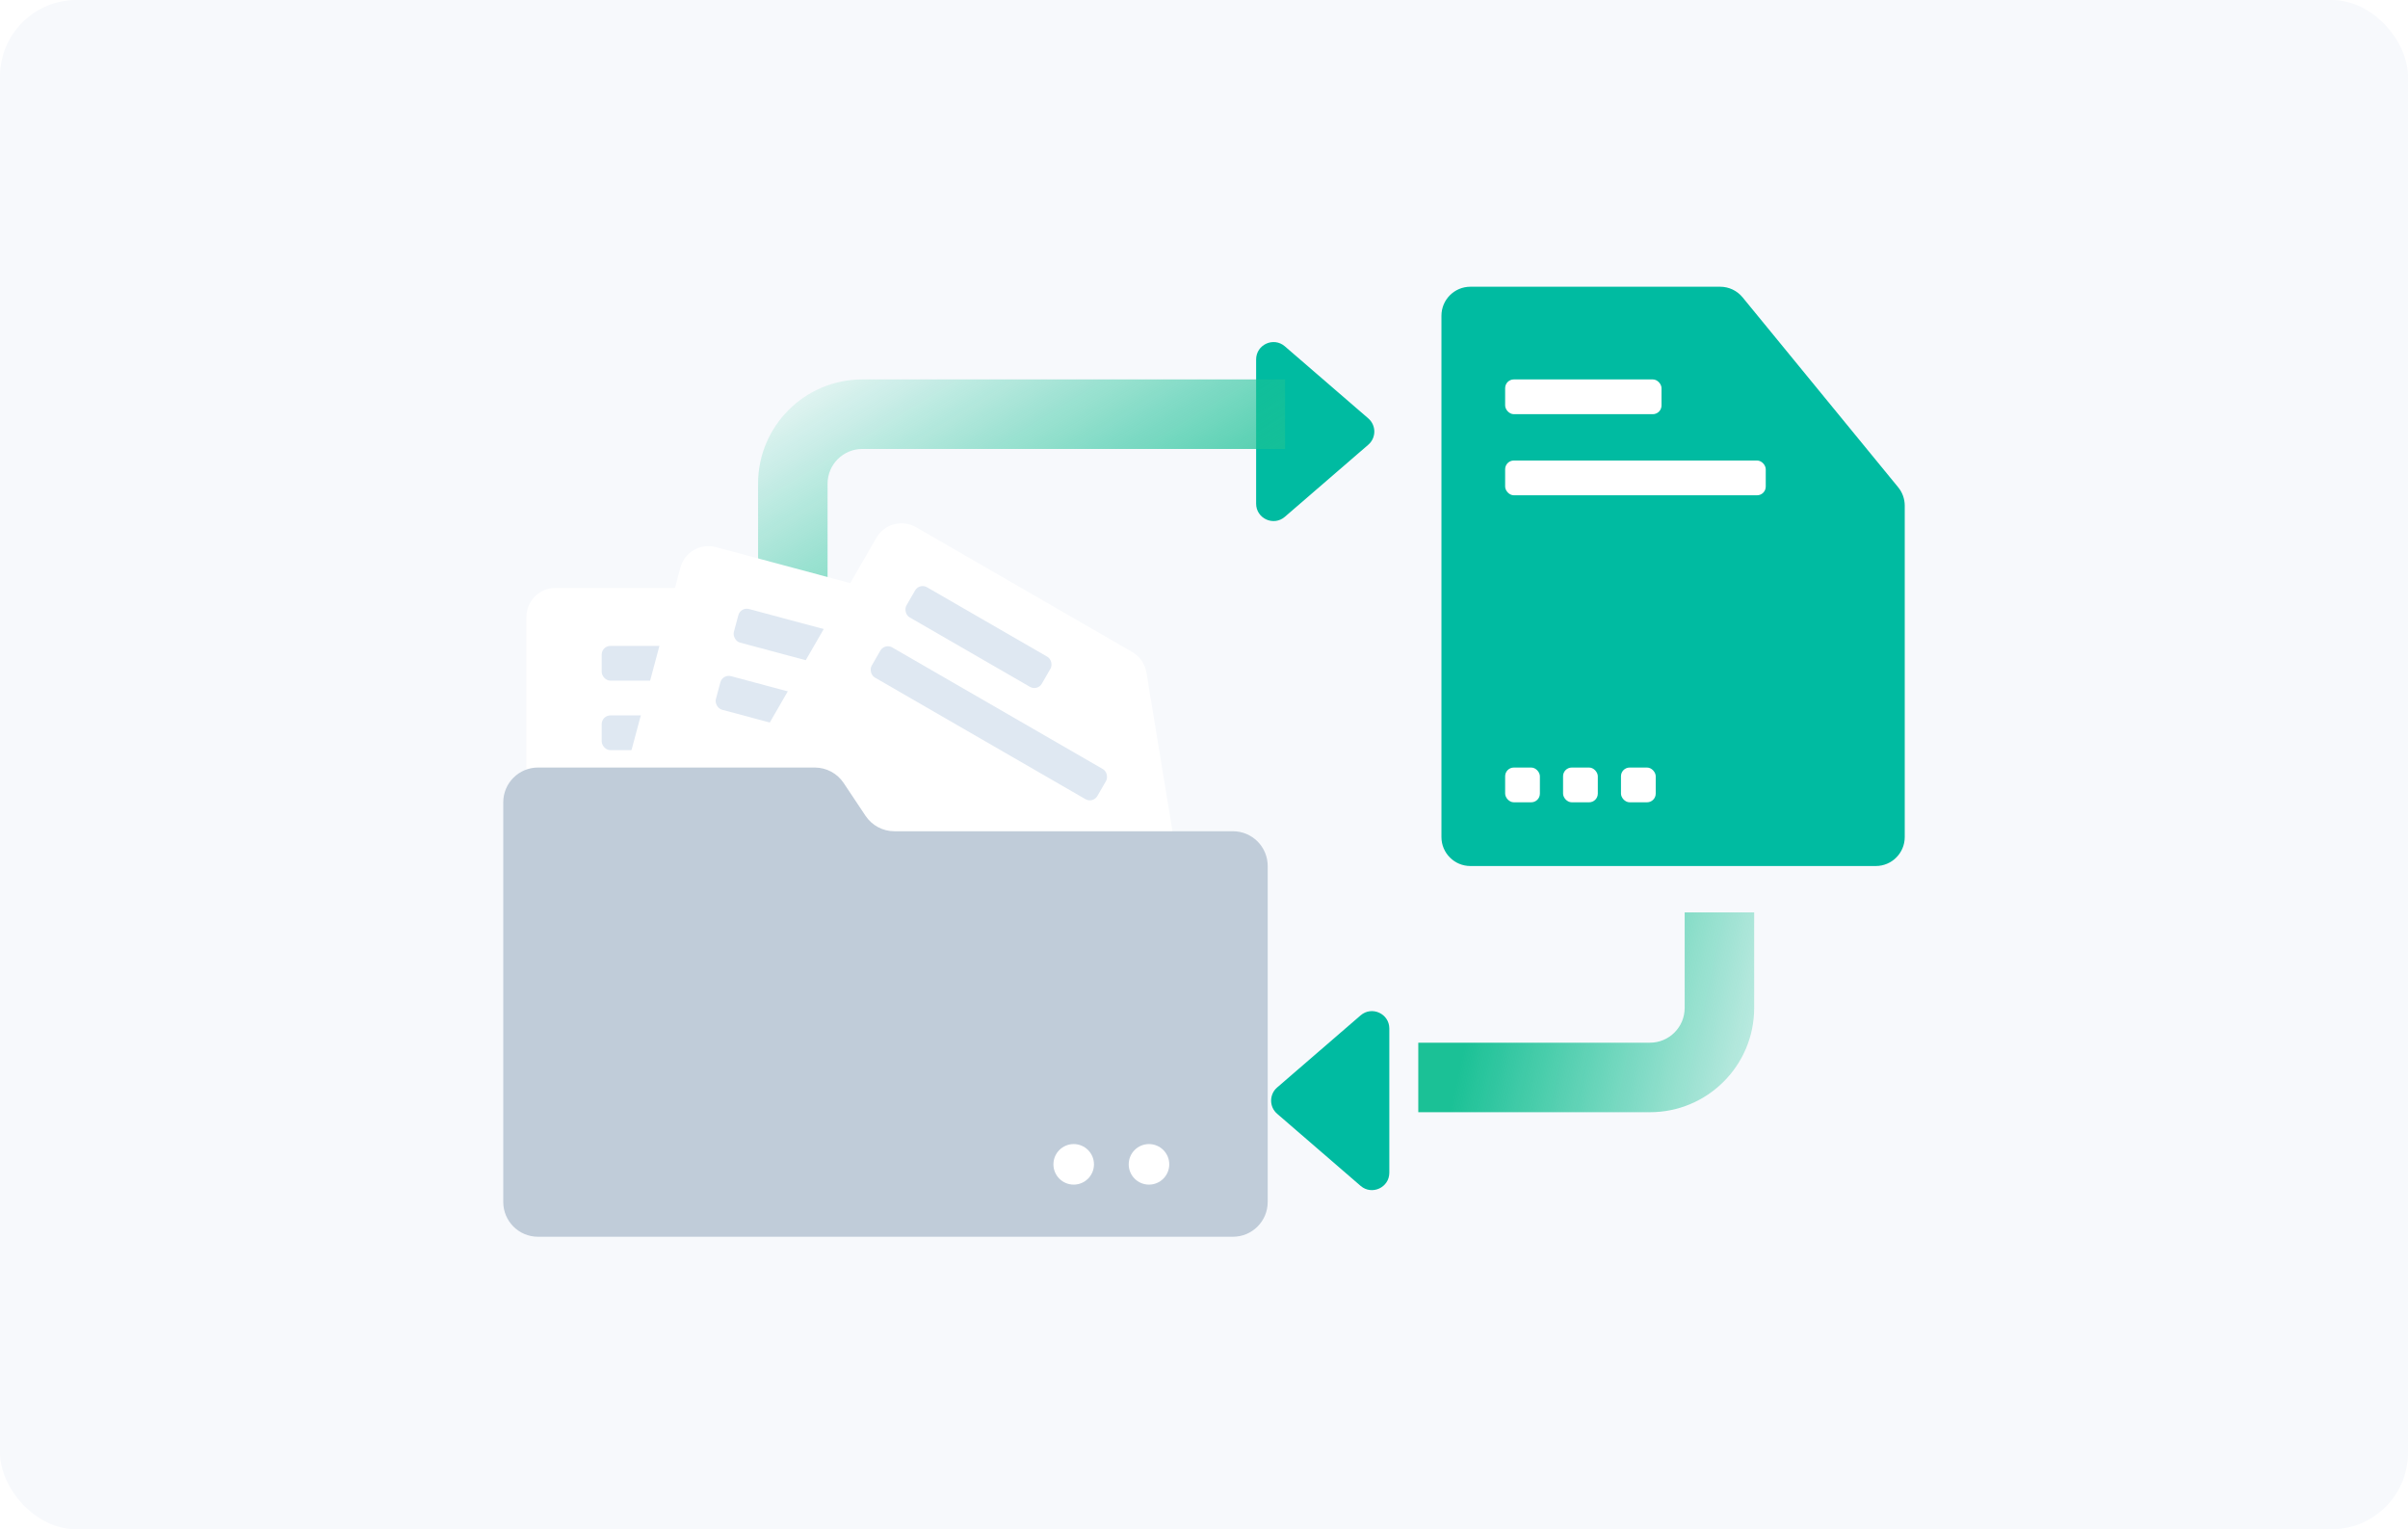 <svg width="378" height="240" viewBox="0 0 378 240" fill="none" xmlns="http://www.w3.org/2000/svg">
<g id="Frame 134">
<rect width="378" height="240" rx="12" fill="#F7F9FC"/>
<g id="Frame 199">
<g id="Group 116">
<g id="Group 113">
<g id="&#228;&#184;&#137;&#232;&#167;&#146;&#229;&#189;&#162;" filter="url(#filter0_d_129_8573)">
<path fill-rule="evenodd" clip-rule="evenodd" d="M219.337 62.028C220.597 63.116 220.597 65.068 219.337 66.156L206.237 77.47C204.47 78.996 201.727 77.74 201.727 75.406V52.778C201.727 50.443 204.47 49.188 206.237 50.714L219.337 62.028Z" fill="#00BBA1"/>
</g>
<path id="Rectangle 294 (Stroke)" fill-rule="evenodd" clip-rule="evenodd" d="M119 75.91C119 66.873 126.326 59.547 135.364 59.547H201.727V70.456H135.364C132.351 70.456 129.909 72.898 129.909 75.91V90.91H119V75.91Z" fill="url(#paint0_linear_129_8573)"/>
</g>
<g id="Group 114">
<g id="&#228;&#184;&#137;&#232;&#167;&#146;&#229;&#189;&#162;_2" filter="url(#filter1_d_129_8573)">
<path fill-rule="evenodd" clip-rule="evenodd" d="M205.027 171.155C203.767 170.067 203.767 168.115 205.027 167.027L218.127 155.713C219.894 154.187 222.637 155.442 222.637 157.777V180.405C222.637 182.74 219.894 183.995 218.127 182.469L205.027 171.155Z" fill="#00BBA1"/>
</g>
<path id="Rectangle 294 (Stroke)_2" fill-rule="evenodd" clip-rule="evenodd" d="M275.364 158.182C275.364 167.219 268.038 174.545 259 174.545H222.637V163.636H259C262.013 163.636 264.455 161.194 264.455 158.182V143.182H275.364V158.182Z" fill="url(#paint1_linear_129_8573)"/>
</g>
<g id="Group 112">
<g id="Group 130" filter="url(#filter2_d_129_8573)">
<g id="Group 105">
<g id="Group 110">
<g id="Rectangle 290" filter="url(#filter3_d_129_8573)">
<path d="M87.182 89.546C87.182 87.036 89.217 85.001 91.728 85.001H130.939C132.301 85.001 133.592 85.611 134.455 86.665L158.88 116.471C159.546 117.284 159.909 118.302 159.909 119.352V171.364C159.909 173.874 157.874 175.91 155.364 175.91H91.728C89.217 175.91 87.182 173.875 87.182 171.364V89.546Z" fill="white"/>
</g>
<rect id="Rectangle 281" x="94.455" y="108.637" width="40.909" height="5.455" rx="1.364" fill="#DFE8F2"/>
<rect id="Rectangle 282" x="94.455" y="97.728" width="24.546" height="5.455" rx="1.364" fill="#DFE8F2"/>
</g>
</g>
<g id="Group 110_2">
<g id="Group 110_3">
<g id="Rectangle 290_2" filter="url(#filter4_d_129_8573)">
<path d="M111.353 81.802C112.002 79.377 114.495 77.938 116.92 78.588L154.795 88.737C156.111 89.089 157.199 90.013 157.76 91.254L173.638 126.367C174.071 127.324 174.159 128.401 173.887 129.416L160.426 179.656C159.776 182.08 157.283 183.519 154.859 182.87L93.391 166.399C90.966 165.75 89.527 163.257 90.177 160.832L111.353 81.802Z" fill="white"/>
</g>
<rect id="Rectangle 281_2" x="113.436" y="102.125" width="40.909" height="5.455" rx="1.364" transform="rotate(15 113.436 102.125)" fill="#DFE8F2"/>
<rect id="Rectangle 282_2" x="116.259" y="91.588" width="24.546" height="5.455" rx="1.364" transform="rotate(15 116.259 91.588)" fill="#DFE8F2"/>
</g>
</g>
<g id="Group 111">
<g id="Group 110_4">
<g id="Rectangle 290_3" filter="url(#filter5_d_129_8573)">
<path d="M142.125 77.119C143.38 74.945 146.16 74.2 148.334 75.455L182.293 95.061C183.472 95.742 184.284 96.916 184.505 98.26L190.754 136.286C190.925 137.322 190.731 138.386 190.205 139.295L164.2 184.339C162.944 186.513 160.164 187.258 157.99 186.003L102.88 154.185C100.706 152.929 99.961 150.149 101.216 147.975L142.125 77.119Z" fill="white"/>
</g>
<rect id="Rectangle 281_3" x="138.878" y="97.288" width="40.909" height="5.455" rx="1.364" transform="rotate(30 138.878 97.288)" fill="#DFE8F2"/>
<rect id="Rectangle 282_3" x="144.333" y="87.841" width="24.546" height="5.455" rx="1.364" transform="rotate(30 144.333 87.841)" fill="#DFE8F2"/>
</g>
</g>
</g>
<g id="Group 109">
<path id="Union" fill-rule="evenodd" clip-rule="evenodd" d="M132.437 122.883C131.426 121.366 129.723 120.454 127.899 120.454H84.454C81.442 120.454 79 122.897 79 125.909V130.453V134.091V188.635C79 191.648 81.442 194.09 84.454 194.09H193.545C196.558 194.09 199 191.648 199 188.635V135.908C199 132.896 196.558 130.453 193.545 130.453H140.403C138.58 130.453 136.877 129.542 135.865 128.025L132.437 122.883Z" fill="#C0CCD9"/>
<circle id="Ellipse 26" cx="168.545" cy="182.727" r="3.182" fill="white"/>
<circle id="Ellipse 27" cx="180.364" cy="182.727" r="3.182" fill="white"/>
</g>
</g>
<g id="Group 110_5">
<path id="Rectangle 290_4" d="M226.273 49.545C226.273 47.035 228.308 45 230.818 45H270.03C271.392 45 272.682 45.611 273.546 46.664L297.97 76.471C298.636 77.283 299 78.301 299 79.352V131.364C299 133.874 296.965 135.909 294.454 135.909H230.818C228.308 135.909 226.273 133.874 226.273 131.364V49.545Z" fill="#00BBA1"/>
<rect id="Rectangle 281_4" x="236.273" y="72.273" width="40.909" height="5.455" rx="1.364" fill="white"/>
<rect id="Rectangle 291" x="236.273" y="120.455" width="5.455" height="5.455" rx="1.364" fill="white"/>
<rect id="Rectangle 292" x="245.364" y="120.455" width="5.455" height="5.455" rx="1.364" fill="white"/>
<rect id="Rectangle 293" x="254.455" y="120.455" width="5.455" height="5.455" rx="1.364" fill="white"/>
<rect id="Rectangle 282_4" x="236.273" y="59.545" width="24.546" height="5.455" rx="1.364" fill="white"/>
</g>
</g>
</g>
</g>
<defs>
<filter id="filter0_d_129_8573" x="169.909" y="26.409" width="73.1" height="82.638" filterUnits="userSpaceOnUse" color-interpolation-filters="sRGB">
<feFlood flood-opacity="0" result="BackgroundImageFix"/>
<feColorMatrix in="SourceAlpha" type="matrix" values="0 0 0 0 0 0 0 0 0 0 0 0 0 0 0 0 0 0 127 0" result="hardAlpha"/>
<feOffset dx="-4.545" dy="3.636"/>
<feGaussianBlur stdDeviation="13.636"/>
<feColorMatrix type="matrix" values="0 0 0 0 0.143 0 0 0 0 0.185 0 0 0 0 0.293 0 0 0 0.06 0"/>
<feBlend mode="normal" in2="BackgroundImageFix" result="effect1_dropShadow_129_8573"/>
<feBlend mode="normal" in="SourceGraphic" in2="effect1_dropShadow_129_8573" result="shape"/>
</filter>
<filter id="filter1_d_129_8573" x="172.264" y="131.408" width="73.1" height="82.638" filterUnits="userSpaceOnUse" color-interpolation-filters="sRGB">
<feFlood flood-opacity="0" result="BackgroundImageFix"/>
<feColorMatrix in="SourceAlpha" type="matrix" values="0 0 0 0 0 0 0 0 0 0 0 0 0 0 0 0 0 0 127 0" result="hardAlpha"/>
<feOffset dx="-4.545" dy="3.636"/>
<feGaussianBlur stdDeviation="13.636"/>
<feColorMatrix type="matrix" values="0 0 0 0 0.143 0 0 0 0 0.185 0 0 0 0 0.293 0 0 0 0.06 0"/>
<feBlend mode="normal" in2="BackgroundImageFix" result="effect1_dropShadow_129_8573"/>
<feBlend mode="normal" in="SourceGraphic" in2="effect1_dropShadow_129_8573" result="shape"/>
</filter>
<filter id="filter2_d_129_8573" x="58.091" y="49.391" width="161.814" height="169.949" filterUnits="userSpaceOnUse" color-interpolation-filters="sRGB">
<feFlood flood-opacity="0" result="BackgroundImageFix"/>
<feColorMatrix in="SourceAlpha" type="matrix" values="0 0 0 0 0 0 0 0 0 0 0 0 0 0 0 0 0 0 127 0" result="hardAlpha"/>
<feOffset dy="3.636"/>
<feGaussianBlur stdDeviation="14.546"/>
<feComposite in2="hardAlpha" operator="out"/>
<feColorMatrix type="matrix" values="0 0 0 0 0 0 0 0 0 0 0 0 0 0 0 0 0 0 0.04 0"/>
<feBlend mode="normal" in2="BackgroundImageFix" result="effect1_dropShadow_129_8573"/>
<feBlend mode="normal" in="SourceGraphic" in2="effect1_dropShadow_129_8573" result="shape"/>
</filter>
<filter id="filter3_d_129_8573" x="55.364" y="61.364" width="127.273" height="145.455" filterUnits="userSpaceOnUse" color-interpolation-filters="sRGB">
<feFlood flood-opacity="0" result="BackgroundImageFix"/>
<feColorMatrix in="SourceAlpha" type="matrix" values="0 0 0 0 0 0 0 0 0 0 0 0 0 0 0 0 0 0 127 0" result="hardAlpha"/>
<feOffset dx="-4.545" dy="3.636"/>
<feGaussianBlur stdDeviation="13.636"/>
<feColorMatrix type="matrix" values="0 0 0 0 0.143 0 0 0 0 0.185 0 0 0 0 0.293 0 0 0 0.06 0"/>
<feBlend mode="normal" in2="BackgroundImageFix" result="effect1_dropShadow_129_8573"/>
<feBlend mode="normal" in="SourceGraphic" in2="effect1_dropShadow_129_8573" result="shape"/>
</filter>
<filter id="filter4_d_129_8573" x="58.202" y="54.796" width="138.567" height="159.139" filterUnits="userSpaceOnUse" color-interpolation-filters="sRGB">
<feFlood flood-opacity="0" result="BackgroundImageFix"/>
<feColorMatrix in="SourceAlpha" type="matrix" values="0 0 0 0 0 0 0 0 0 0 0 0 0 0 0 0 0 0 127 0" result="hardAlpha"/>
<feOffset dx="-4.545" dy="3.636"/>
<feGaussianBlur stdDeviation="13.636"/>
<feColorMatrix type="matrix" values="0 0 0 0 0.143 0 0 0 0 0.185 0 0 0 0 0.293 0 0 0 0.06 0"/>
<feBlend mode="normal" in2="BackgroundImageFix" result="effect1_dropShadow_129_8573"/>
<feBlend mode="normal" in="SourceGraphic" in2="effect1_dropShadow_129_8573" result="shape"/>
</filter>
<filter id="filter5_d_129_8573" x="68.788" y="51.209" width="144.754" height="166.313" filterUnits="userSpaceOnUse" color-interpolation-filters="sRGB">
<feFlood flood-opacity="0" result="BackgroundImageFix"/>
<feColorMatrix in="SourceAlpha" type="matrix" values="0 0 0 0 0 0 0 0 0 0 0 0 0 0 0 0 0 0 127 0" result="hardAlpha"/>
<feOffset dx="-4.545" dy="3.636"/>
<feGaussianBlur stdDeviation="13.636"/>
<feColorMatrix type="matrix" values="0 0 0 0 0.143 0 0 0 0 0.185 0 0 0 0 0.293 0 0 0 0.06 0"/>
<feBlend mode="normal" in2="BackgroundImageFix" result="effect1_dropShadow_129_8573"/>
<feBlend mode="normal" in="SourceGraphic" in2="effect1_dropShadow_129_8573" result="shape"/>
</filter>
<linearGradient id="paint0_linear_129_8573" x1="43.417" y1="94.144" x2="85.911" y2="163.251" gradientUnits="userSpaceOnUse">
<stop offset="0.103" stop-color="#1BC196" stop-opacity="0"/>
<stop offset="1" stop-color="#1BC196"/>
</linearGradient>
<linearGradient id="paint1_linear_129_8573" x1="314.455" y1="68.182" x2="253.398" y2="55.002" gradientUnits="userSpaceOnUse">
<stop offset="0.103" stop-color="#1BC196" stop-opacity="0.08"/>
<stop offset="1" stop-color="#1BC196"/>
</linearGradient>
</defs>
</svg>
